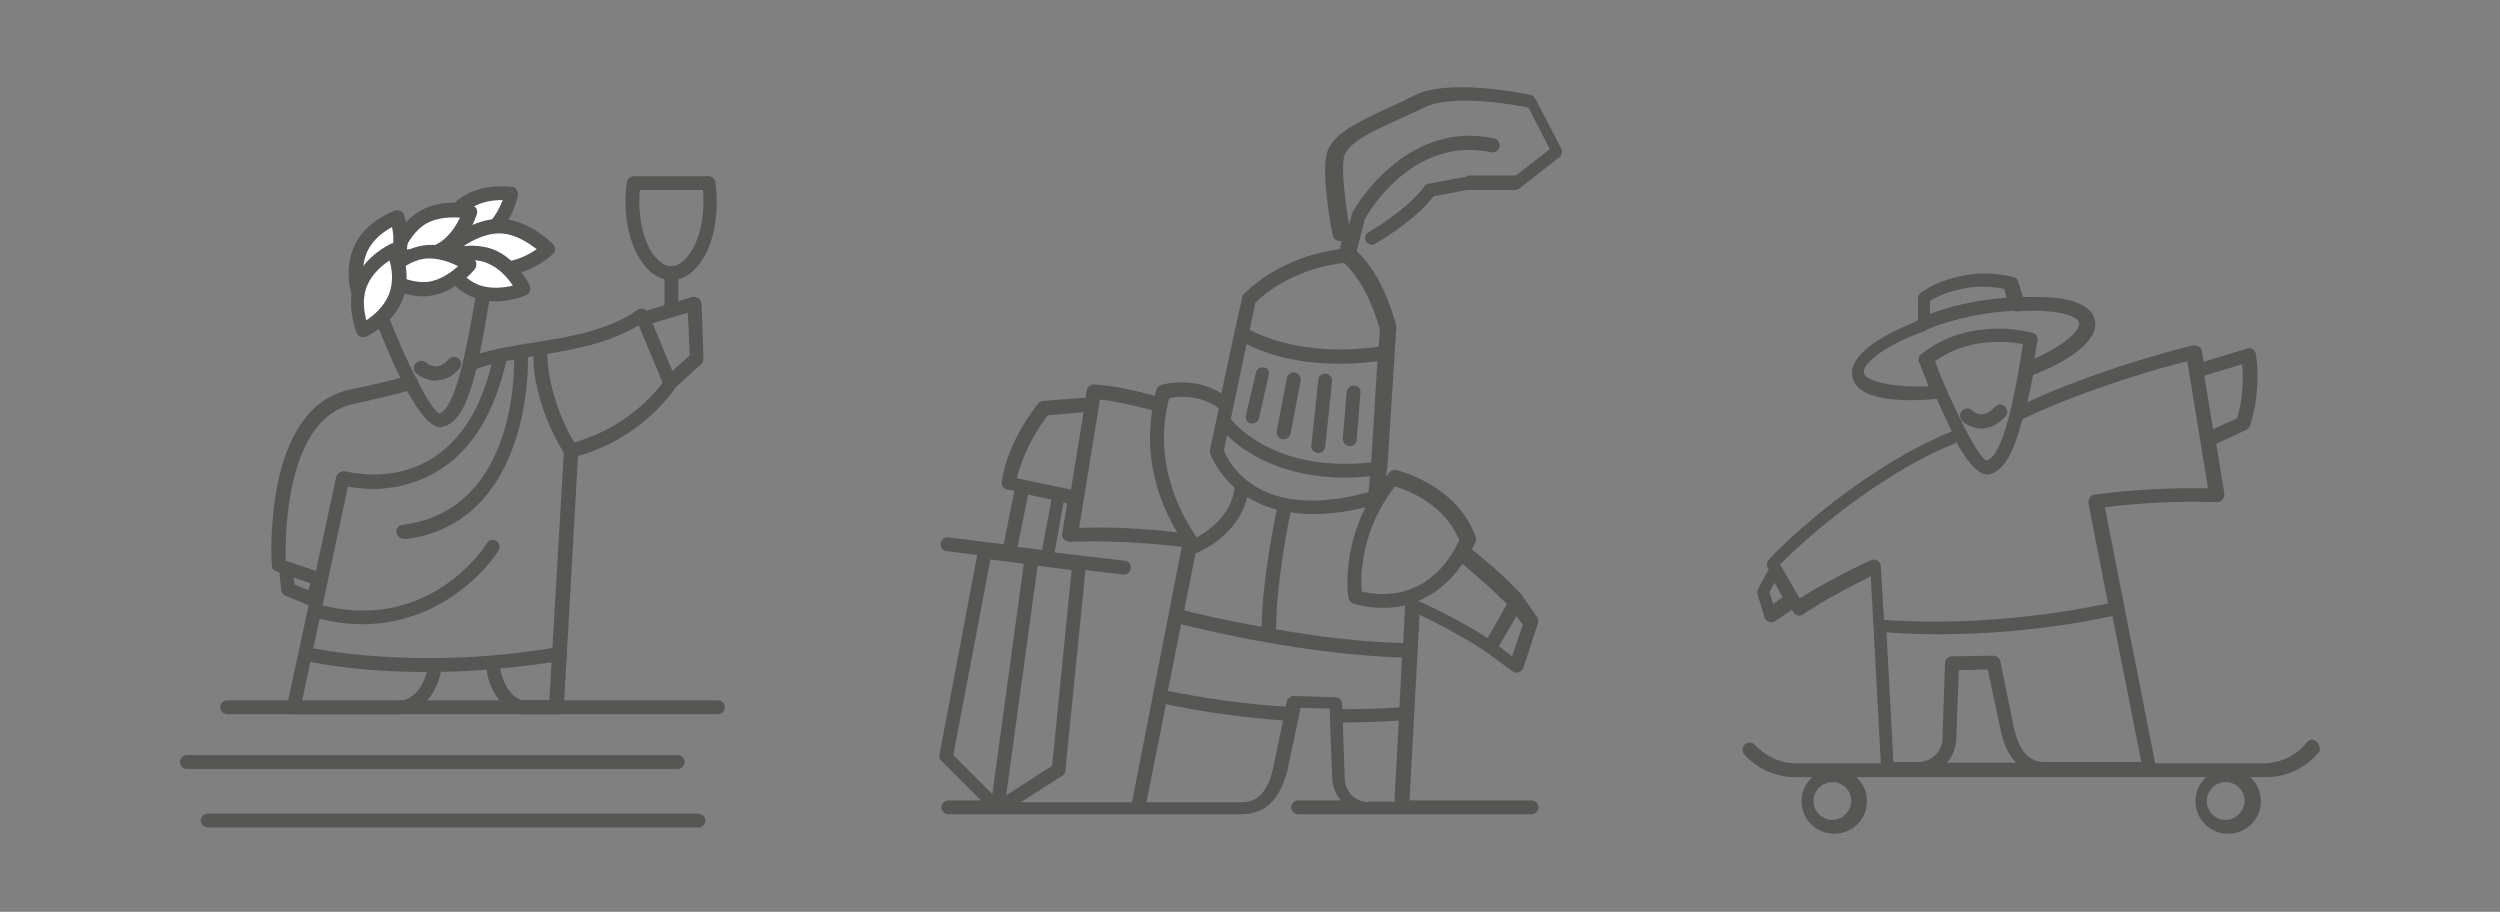 <?xml version="1.0" encoding="utf-8"?>
<!-- Generator: Adobe Illustrator 24.0.2, SVG Export Plug-In . SVG Version: 6.00 Build 0)  -->
<svg version="1.1" id="Layer_1" xmlns="http://www.w3.org/2000/svg" xmlns:xlink="http://www.w3.org/1999/xlink" x="0px" y="0px"
	 viewBox="0 0 397.3 144.9" enable-background="new 0 0 397.3 144.9" xml:space="preserve">
<rect x="0" y="0" width="397.3" height="144.9" fill="#808080" stroke="none"/>
<g>
	<path fill="#565655" d="M70,67.9c-3.1,0-7.3-9.2-10.4-17.2c-0.2-0.6,0.1-1.2,0.6-1.4c0.6-0.2,1.2,0.1,1.4,0.6
		c2.8,7.2,6.7,15.1,8.2,15.8c2.6-0.8,4.3-10,5.8-18.6c0.1-0.6,0.7-1,1.3-0.9c0.6,0.1,1,0.7,0.9,1.3C75.7,60.6,74,67,70.4,67.8
		C70.2,67.9,70.1,67.9,70,67.9z"/>
</g>
<g>
	<path fill="#565655" d="M67.9,106.8c-11.4,0-18.7-1.6-18.8-1.7c-0.6-0.1-1-0.7-0.8-1.3c0.1-0.6,0.7-1,1.3-0.8
		c0.2,0,16.9,3.7,39.2-0.2c0.6-0.1,1.2,0.3,1.3,0.9c0.1,0.6-0.3,1.2-0.9,1.3C81.2,106.3,74,106.8,67.9,106.8z"/>
</g>
<g>
	<path fill="#565655" d="M114.1,113.5h-78c-0.6,0-1.1-0.5-1.1-1.1s0.5-1.1,1.1-1.1h78c0.6,0,1.1,0.5,1.1,1.1
		S114.7,113.5,114.1,113.5z"/>
</g>
<g>
	<path fill="#565655" d="M107.7,122.2h-78c-0.6,0-1.1-0.5-1.1-1.1s0.5-1.1,1.1-1.1h78c0.6,0,1.1,0.5,1.1,1.1
		S108.3,122.2,107.7,122.2z"/>
</g>
<g>
	<path fill="#565655" d="M111,131.5H33c-0.6,0-1.1-0.5-1.1-1.1s0.5-1.1,1.1-1.1h78c0.6,0,1.1,0.5,1.1,1.1S111.6,131.5,111,131.5z"/>
</g>
<g>
	<path fill="#565655" d="M50.3,93c-0.1,0-0.2,0-0.4-0.1l-6-2.1c-0.4-0.1-0.7-0.5-0.7-1c-0.1-1-1.4-25.1,12.5-27.9
		c3.1-0.6,6.2-1.4,9.3-2.2c0.6-0.2,1.2,0.2,1.4,0.8c0.2,0.6-0.2,1.2-0.8,1.4c-3.1,0.9-6.3,1.6-9.4,2.3c-10.8,2.2-10.9,21-10.8,24.9
		l5.3,1.8c0.6,0.2,0.9,0.8,0.7,1.4C51.2,92.8,50.8,93,50.3,93z"/>
</g>
<g>
	<path fill="#565655" d="M90.8,72.6c-0.5,0-0.9-0.3-1.1-0.8c-0.1-0.6,0.2-1.2,0.8-1.3c8.8-2.2,13.6-8,14.8-9.7l-3.8-9.1
		c-5,3-10.7,3.9-16.1,4.8c-3.6,0.6-6.9,1.1-9.9,2.2c-0.6,0.2-1.2-0.1-1.4-0.6c-0.2-0.6,0.1-1.2,0.6-1.4c3.2-1.2,6.6-1.7,10.3-2.3
		c5.6-0.9,11.5-1.8,16.4-5.2c0.3-0.2,0.6-0.2,0.9-0.1c0.3,0.1,0.6,0.3,0.7,0.6l4.5,10.8c0.1,0.3,0.1,0.7-0.1,1
		c-0.2,0.3-5.3,8.4-16.4,11.2C91,72.6,90.9,72.6,90.8,72.6z"/>
</g>
<g>
	<path fill="#565655" d="M106.5,61.9c-0.3,0-0.6-0.1-0.8-0.4c-0.4-0.5-0.4-1.1,0.1-1.6l3.8-3.4c-0.1-3.1-0.2-5.4-0.3-6.8l-7,2.1
		c-0.6,0.2-1.2-0.2-1.4-0.7c-0.2-0.6,0.2-1.2,0.7-1.4l8.4-2.5c0.3-0.1,0.7,0,1,0.2c0.3,0.2,0.4,0.5,0.5,0.9c0,0,0.1,3.4,0.3,8.7
		c0,0.3-0.1,0.6-0.4,0.9l-4.2,3.8C107.1,61.8,106.8,61.9,106.5,61.9z"/>
</g>
<g>
	<path fill="#565655" d="M49.7,96.4c-0.1,0-0.3,0-0.4-0.1l-3.9-1.6c-0.4-0.2-0.6-0.5-0.7-0.9l-0.3-2.9c-0.1-0.6,0.4-1.1,1-1.2
		c0.6-0.1,1.1,0.4,1.2,1l0.2,2.2l2.2,0.9l0.6-1.8c0.2-0.6,0.8-0.9,1.4-0.7c0.6,0.2,0.9,0.8,0.7,1.4l-0.9,2.9
		c-0.1,0.3-0.3,0.5-0.6,0.7C50,96.3,49.9,96.4,49.7,96.4z"/>
</g>
<g>
	<path fill="#565655" d="M69.2,60.5c-1.7,0-2.9-1.1-3.1-1.2c-0.4-0.4-0.5-1.1,0-1.6c0.4-0.4,1.1-0.5,1.6-0.1
		c0.4,0.4,1.9,1.4,3.6-0.5c0.4-0.5,1.1-0.5,1.6-0.1c0.5,0.4,0.5,1.1,0.1,1.6c-1.1,1.2-2.2,1.8-3.5,1.8
		C69.3,60.5,69.3,60.5,69.2,60.5z"/>
</g>
<g>
	<path fill="#565655" d="M59.3,77.7c-2.9,0-4.9-0.6-5-0.6c-0.6-0.2-0.9-0.8-0.8-1.4c0.2-0.6,0.8-0.9,1.4-0.8c0.1,0,7.1,2,13.5-1.9
		c4.9-2.9,8.3-8.4,10-16.3c0.1-0.6,0.7-1,1.3-0.8c0.6,0.1,1,0.7,0.8,1.3c-1.9,8.5-5.6,14.5-11,17.7C65.8,77.1,62.1,77.7,59.3,77.7z"
		/>
</g>
<g>
	<path fill="#565655" d="M63.1,113.5H46.7c-0.3,0-0.6-0.2-0.9-0.4c-0.2-0.3-0.3-0.6-0.2-0.9l7.8-36.3c0.1-0.6,0.7-1,1.3-0.8
		c0.6,0.1,1,0.7,0.8,1.3l-7.5,35h15c3.5,0,4.7-3.7,5-5.3c0.1-0.6,0.7-1,1.3-0.8c0.6,0.1,1,0.7,0.8,1.3
		C69.3,110.8,66.6,113.5,63.1,113.5z"/>
</g>
<g>
	<path fill="#565655" d="M88.4,113.5h-5.1c-3.5,0-6-4.6-6-7.7c0-0.6,0.5-1.1,1.1-1.1s1.1,0.5,1.1,1.1c0,2.3,1.9,5.5,3.8,5.5h4
		L89.6,72c-5-8.3-4.9-15.1-4.8-15.4c0-0.6,0.5-1.1,1.1-1.1c0,0,0,0,0,0c0.6,0,1.1,0.5,1.1,1.1c0,0.1-0.1,6.6,4.7,14.5
		c0.1,0.2,0.2,0.4,0.2,0.6l-2.3,40.7C89.5,113,89,113.5,88.4,113.5z"/>
</g>
<g>
	<path fill="#FFFFFF" d="M70.1,38.6c0,0,0.8-4.2,3.9-6.3c3.1-2.2,7.3-1.5,7.3-1.5s-0.8,4.2-3.9,6.3C74.3,39.3,70.1,38.6,70.1,38.6z"
		/>
	<path fill="#565655" d="M71.7,39.8c-1,0-1.7-0.1-1.7-0.1c-0.3,0-0.6-0.2-0.7-0.5C69,39,69,38.7,69,38.4c0-0.2,0.9-4.7,4.3-7
		c3.4-2.4,7.9-1.7,8.1-1.7c0.3,0,0.6,0.2,0.7,0.5c0.2,0.2,0.2,0.5,0.2,0.8c0,0.2-0.9,4.7-4.3,7C75.9,39.5,73.3,39.8,71.7,39.8z
		 M70.1,38.6L70.1,38.6L70.1,38.6z M71.6,37.6c1.4,0,3.5-0.2,5.2-1.4c1.7-1.2,2.6-3.2,3.1-4.4c0,0-0.1,0-0.1,0
		c-1.4,0-3.4,0.2-5.1,1.4C72.9,34.3,72,36.3,71.6,37.6z"/>
</g>
<g>
	<path fill="#FFFFFF" d="M72,39.1c0,0,3.5-3.2,7.7-3.1c4.2,0.2,7.4,3.7,7.4,3.7s-3.5,3.2-7.7,3.1C75.3,42.6,72,39.1,72,39.1z"/>
	<path fill="#565655" d="M79.7,43.8c-0.1,0-0.2,0-0.4,0c-4.6-0.2-8-3.9-8.2-4c-0.2-0.2-0.3-0.5-0.3-0.8s0.1-0.6,0.4-0.8
		c0.2-0.1,3.9-3.6,8.5-3.4c4.6,0.2,8,3.9,8.2,4c0.2,0.2,0.3,0.5,0.3,0.8s-0.1,0.6-0.4,0.8C87.7,40.6,84.1,43.8,79.7,43.8z
		 M73.7,39.1c1.2,0.9,3.3,2.4,5.7,2.5c2.5,0.1,4.7-1.2,5.9-2c-1.2-0.9-3.3-2.4-5.7-2.5C77.2,37,74.9,38.3,73.7,39.1z M72,39.1
		L72,39.1L72,39.1z"/>
</g>
<g>
	<path fill="#FFFFFF" d="M62.8,40.4c0,0,1.2-4.1,4.5-6c3.3-1.9,7.4-0.8,7.4-0.8s-1.2,4.1-4.5,6C66.9,41.5,62.8,40.4,62.8,40.4z"/>
	<path fill="#565655" d="M65.6,41.8c-1.7,0-2.9-0.3-3-0.3c-0.3-0.1-0.5-0.3-0.7-0.5c-0.1-0.3-0.2-0.6-0.1-0.9c0.1-0.2,1.3-4.5,5-6.6
		c3.6-2.1,8-1,8.2-0.9c0.3,0.1,0.5,0.3,0.7,0.5c0.1,0.3,0.2,0.6,0.1,0.9c-0.1,0.2-1.3,4.5-5,6.6C69,41.6,67.1,41.8,65.6,41.8z
		 M62.8,40.4L62.8,40.4L62.8,40.4z M64.3,39.6c1.3,0.1,3.5,0.1,5.3-0.9c1.8-1,2.9-2.9,3.5-4.1c-1.3-0.1-3.5-0.1-5.3,0.9
		C66,36.5,64.9,38.4,64.3,39.6z"/>
</g>
<g>
	<path fill="#FFFFFF" d="M70.4,41.1c0,0,3.9-1.7,7.4-0.3c3.5,1.3,5.3,5.2,5.3,5.2s-3.9,1.7-7.4,0.3C72.2,45,70.4,41.1,70.4,41.1z"/>
	<path fill="#565655" d="M78.7,47.9c-1.1,0-2.3-0.2-3.4-0.6c-3.9-1.5-5.8-5.6-5.9-5.8c-0.1-0.3-0.1-0.6,0-0.9
		c0.1-0.3,0.3-0.5,0.6-0.6c0.2-0.1,4.4-1.8,8.3-0.4c3.9,1.5,5.8,5.6,5.9,5.8c0.1,0.3,0.1,0.6,0,0.9c-0.1,0.3-0.3,0.5-0.6,0.6
		C83.5,47,81.3,47.9,78.7,47.9z M72,41.7c0.7,1.1,2.1,2.8,4.1,3.6c2,0.7,4.1,0.4,5.4,0.1c-0.7-1.1-2.1-2.8-4.1-3.6
		C75.5,41,73.4,41.4,72,41.7z M70.4,41.1L70.4,41.1L70.4,41.1z"/>
</g>
<g>
	<path fill="#FFFFFF" d="M61,43.9c0,0,2.6-3.3,6.4-3.9c3.7-0.5,7.2,2,7.2,2s-2.6,3.3-6.4,3.9S61,43.9,61,43.9z"/>
	<path fill="#565655" d="M67.2,47.1c-3.6,0-6.7-2.2-6.8-2.3c-0.2-0.2-0.4-0.4-0.4-0.7c0-0.3,0-0.6,0.2-0.8c0.1-0.2,3-3.7,7.1-4.3
		c4.1-0.6,7.8,2.1,8,2.2c0.2,0.2,0.4,0.4,0.4,0.7c0,0.3,0,0.6-0.2,0.8c-0.1,0.2-3,3.7-7.1,4.3C67.9,47.1,67.5,47.1,67.2,47.1z
		 M62.7,43.6c1.2,0.6,3.2,1.4,5.3,1.2c2.1-0.3,3.8-1.6,4.8-2.5c-1.2-0.6-3.2-1.4-5.3-1.2C65.4,41.4,63.7,42.7,62.7,43.6z M61,43.9
		L61,43.9L61,43.9z"/>
</g>
<g>
	<path fill="#565655" d="M64.1,85.6c-0.5,0-1-0.4-1.1-1c-0.1-0.6,0.4-1.2,1-1.2C82.3,81.1,81.7,58,81.7,57.1c0-0.6,0.5-1.1,1.1-1.1
		c0.6,0,1.1,0.5,1.1,1.1c0,0.3,0.7,26.1-19.6,28.6C64.2,85.6,64.2,85.6,64.1,85.6z"/>
</g>
<g>
	<path fill="#FFFFFF" d="M57.1,46.8c0,0-1.3-4,0.3-7.4c1.6-3.4,5.6-4.8,5.6-4.8s1.3,4-0.3,7.4C61.1,45.3,57.1,46.8,57.1,46.8z"/>
	<path fill="#565655" d="M57.1,47.9c-0.2,0-0.3,0-0.5-0.1c-0.3-0.1-0.5-0.4-0.6-0.6c-0.1-0.2-1.5-4.5,0.4-8.3
		c1.8-3.8,6.1-5.3,6.3-5.4c0.3-0.1,0.6-0.1,0.9,0c0.3,0.1,0.5,0.4,0.6,0.6c0.1,0.2,1.5,4.5-0.4,8.3c-1.8,3.8-6.1,5.3-6.3,5.4
		C57.4,47.8,57.3,47.9,57.1,47.9z M62.3,36.1c-1.2,0.6-3,1.9-3.9,3.8c-0.9,1.9-0.8,4.1-0.5,5.4c1.2-0.6,3-1.9,3.9-3.8
		C62.7,39.5,62.6,37.4,62.3,36.1z"/>
</g>
<g>
	<path fill="#565655" d="M57.6,99.2c-2.3,0-4.7-0.3-7.3-1c-0.6-0.2-0.9-0.8-0.8-1.3c0.2-0.6,0.8-0.9,1.3-0.8
		c17.3,4.6,26.3-9.2,26.6-9.8c0.3-0.5,1-0.7,1.5-0.3c0.5,0.3,0.7,1,0.3,1.5C79.3,87.6,71.8,99.2,57.6,99.2z"/>
</g>
<g>
	<path fill="#FFFFFF" d="M57.7,52.5c0,0-1.7-3.9-0.3-7.4c1.4-3.5,5.2-5.3,5.2-5.3s1.7,3.9,0.3,7.4S57.7,52.5,57.7,52.5z"/>
	<path fill="#565655" d="M57.7,53.6c-0.1,0-0.3,0-0.4-0.1c-0.3-0.1-0.5-0.3-0.6-0.6c-0.1-0.2-1.8-4.4-0.3-8.3
		c1.5-3.9,5.6-5.8,5.8-5.9c0.3-0.1,0.6-0.1,0.9,0c0.3,0.1,0.5,0.3,0.6,0.6c0.1,0.2,1.8,4.4,0.3,8.3c-1.5,3.9-5.6,5.8-5.8,5.9
		C58,53.6,57.8,53.6,57.7,53.6z M61.9,41.4c-1.1,0.7-2.8,2.1-3.6,4.1c-0.8,2-0.4,4.1-0.1,5.4c1.1-0.7,2.8-2.1,3.6-4.1
		C62.6,44.8,62.3,42.7,61.9,41.4z"/>
</g>
<g>
	<path fill="#565655" d="M106.7,49.9c-0.6,0-1.1-0.5-1.1-1.1v-5.4c0-0.6,0.5-1.1,1.1-1.1s1.1,0.5,1.1,1.1v5.4
		C107.8,49.4,107.3,49.9,106.7,49.9z"/>
</g>
<g>
	<path fill="#565655" d="M106.7,44.5c-4.1,0-7.3-5.5-7.3-12.5c0-1,0.1-2,0.2-3c0.1-0.5,0.5-1,1.1-1h11.9c0.5,0,1,0.4,1.1,0.9
		c0.1,1,0.2,2,0.2,3C114,39,110.8,44.5,106.7,44.5z M101.7,30.2c-0.1,0.6-0.1,1.2-0.1,1.8c0,6.2,2.6,10.3,5.1,10.3
		c2.4,0,5.1-4.2,5.1-10.3c0-0.6,0-1.2-0.1-1.8H101.7z"/>
</g>
<path fill="#565655" d="M200.9,58.4c-0.6-0.1-1.2,0.2-1.3,0.8L198,66c-0.1,0.6,0.2,1.2,0.8,1.3c0.1,0,0.2,0,0.2,0
	c0.5,0,1-0.3,1.1-0.9l1.5-6.7C201.8,59.1,201.5,58.5,200.9,58.4z"/>
<path fill="#565655" d="M205.8,59.2c-0.6-0.1-1.2,0.3-1.3,0.9l-1.6,8.4c-0.1,0.6,0.3,1.2,0.9,1.3c0.1,0,0.1,0,0.2,0
	c0.5,0,1-0.4,1.1-0.9l1.6-8.4C206.8,59.9,206.4,59.3,205.8,59.2z"/>
<path fill="#565655" d="M210.7,59.4c-0.6-0.1-1.2,0.4-1.2,1l-1.1,10.4c-0.1,0.6,0.4,1.1,1,1.2c0,0,0.1,0,0.1,0c0.6,0,1-0.4,1.1-1
	l1.1-10.4C211.7,60,211.3,59.4,210.7,59.4z"/>
<path fill="#565655" d="M215.2,61.3c-0.6-0.1-1.1,0.4-1.2,1l-0.6,7.4c0,0.6,0.4,1.1,1,1.2c0,0,0.1,0,0.1,0c0.6,0,1.1-0.4,1.1-1
	l0.6-7.4C216.3,61.8,215.9,61.3,215.2,61.3z"/>
<path fill="#565655" d="M233.1,28.1c-0.1,0-0.1,0-0.2,0l-5.9,1.1c-0.3,0.1-0.6,0.2-0.7,0.5c0,0-2,3.1-8.8,7.2
	c-0.5,0.3-0.7,1-0.4,1.5c0.2,0.3,0.6,0.5,0.9,0.5c0.2,0,0.4-0.1,0.6-0.2c5.9-3.5,8.4-6.4,9.2-7.5l5.3-1h7.6c0.2,0,0.5-0.1,0.7-0.2
	l6.4-5c0.4-0.3,0.5-0.9,0.3-1.4l-4.1-7.9c-0.2-0.3-0.4-0.5-0.7-0.6c-0.5-0.1-13-2.8-18.6,0.1c-1.2,0.6-2.6,1.3-4,1.9
	c-4.7,2.2-9.2,4.2-9.9,7.5c-0.8,3.8,0.9,12.4,1,12.8c0.1,0.6,0.7,1,1.3,0.9c0,0,0,0,0.1,0l-0.3,1.3c-2.6,0.3-9.7,1.7-15.2,7.1
	c-0.2,0.2-0.3,0.3-0.3,0.6l-1.2,5.4c0,0,0,0,0,0l-2.1,9.8c-4.6-2.8-9.4-1.4-9.6-1.3c-0.4,0.1-0.6,0.4-0.7,0.7
	c-0.1,0.3-0.2,0.7-0.3,1c-6.1-1.7-9.5-1.8-9.7-1.8c-0.5,0-1,0.4-1.1,0.9l-0.2,1.2l-6.7,0.5c-0.3,0-0.6,0.2-0.8,0.4
	c-5.2,6.6-5.8,12.3-5.8,12.5c-0.1,0.6,0.3,1.1,0.9,1.2l1.1,0.2l-1.7,8.5l-8.8-1.1c-0.6-0.1-1.2,0.4-1.2,1c-0.1,0.6,0.4,1.2,1,1.2
	l4.8,0.6l-6,31.7c-0.1,0.4,0,0.7,0.3,1l6.3,6.3h-5.2c-0.6,0-1.1,0.5-1.1,1.1c0,0.6,0.5,1.1,1.1,1.1h30.3h16.4h0.1c0,0,0,0,0,0
	c3.6-0.1,5.9-2.3,7.1-7l2.1-9.9l4.6,0.1l0.4,10.8c0,1.4,0.5,2.8,1.4,3.8h-6.8c-0.6,0-1.1,0.5-1.1,1.1c0,0.6,0.5,1.1,1.1,1.1h11.4
	h5.1h20.6c0.6,0,1.1-0.5,1.1-1.1c0-0.6-0.5-1.1-1.1-1.1h-19.4l1.6-29.5c6.7,3.2,10.6,5.9,10.7,6l4.1,3c0.2,0.1,0.4,0.2,0.7,0.2
	c0.1,0,0.2,0,0.3-0.1c0.3-0.1,0.6-0.4,0.7-0.7l2.3-7c0.1-0.3,0.1-0.7-0.1-1l-2.3-3.3c0,0,0,0,0,0c0,0,0-0.1,0-0.1
	c-2.4-2.6-5.2-5.1-8.1-7.4c0.2-0.4,0.4-0.8,0.6-1.2c0.1-0.3,0.1-0.6,0-0.8c-2.9-8.2-12.2-10.5-12.6-10.6c-0.4-0.1-0.8,0-1.1,0.4
	c-0.2,0.2-0.3,0.4-0.5,0.6l0.1-1.1c0.1-0.2,0.1-0.3,0.1-0.5c0,0,0-0.1,0-0.1l1.4-21.9c0-0.1,0-0.2,0-0.3c-0.1-0.3-1.9-7.9-6.3-11.9
	l1.3-5.1c0.8-1.4,7.8-13.2,20.1-10.6c0.6,0.1,1.2-0.3,1.3-0.9c0.1-0.6-0.3-1.2-0.8-1.3c-14.4-3.1-22.5,11.6-22.6,11.8
	c0,0.1-0.1,0.2-0.1,0.3l-0.4,1.6c-0.5-2.9-1.3-8.4-0.8-10.8c0.5-2.2,4.8-4.2,8.6-5.9c1.4-0.6,2.8-1.3,4.1-1.9
	c4.3-2.2,14.3-0.5,16.6,0l3.4,6.6l-5.4,4.2H233.1z M188.2,97l1.8-9.1c0.1,0,0.2,0,0.3-0.1c0.3-0.1,6.5-2.7,7.9-8.8
	c1.3,0.8,2.9,1.5,4.7,2c-0.2,1.1-2.3,10.9-2.4,18.6C194.7,98.6,190.1,97.5,188.2,97z M179.9,127.5h-17.7l6.6-4.2
	c0.3-0.2,0.5-0.5,0.5-0.8l3.2-31.9l6,0.7c0,0,0.1,0,0.1,0c0.6,0,1-0.4,1.1-1c0.1-0.6-0.4-1.2-1-1.2l-11.1-1.3l1.4-7.9l0.6,0.1
	c0,0,0,0,0,0l-0.8,4.8c-0.1,0.3,0,0.7,0.3,0.9c0.2,0.2,0.5,0.4,0.9,0.4c5.8-0.2,11.8,0.1,17.8,0.8L179.9,127.5z M170.3,90.6
	l-3.1,31.1l-7.3,4.7l5-36.5L170.3,90.6z M194.5,71.6l0.5-2.4c2.6,2.5,8.5,6.7,18.8,6.7c1.2,0,2.6-0.1,3.9-0.2l-0.2,2.5
	C199.8,83.1,195.2,73.3,194.5,71.6z M217.9,73.5c-14.4,1.5-20.9-5.2-22.3-6.9l2.5-11.9c2.2,1.1,7.1,3.1,14.6,3.1
	c1.9,0,4-0.1,6.2-0.4L217.9,73.5z M193.7,64.9l-1.4,6.5c0,0.2,0,0.4,0,0.6c0,0.1,1,2.9,3.9,5.5c-0.5,4.5-4.4,7-6,7.9
	c-1.8-2.5-7.3-11.3-4.4-22.1C187.1,63,190.6,62.6,193.7,64.9z M183.1,65.2c-1.4,8.6,1.7,15.7,4,19.4c-5.2-0.6-10.5-0.9-15.6-0.7
	l3.3-20.4C176.1,63.6,179,64.1,183.1,65.2z M166.5,66l5.7-0.5l-2,12.3l-8.6-1.8C162,74.3,163.2,70.4,166.5,66z M163.4,78.6l3.7,0.8
	l-1.5,8l-3.9-0.5L163.4,78.6z M157.4,88.9l5.3,0.7l-5,36.6l-6.2-6.2L157.4,88.9z M197.2,127.5h-15l3.1-15.6
	c5.9,1.3,12.2,2.1,18.6,2.6l-1.6,7.7C201.2,126.9,199,127.5,197.2,127.5z M205.6,110.6C205.6,110.6,205.6,110.6,205.6,110.6
	c-0.5,0-1,0.4-1.1,0.9l-0.2,0.8c-6.5-0.4-12.7-1.3-18.7-2.5l2.1-10.6c4.3,1.1,20,4.8,35.1,5.3l-0.4,7.9c-1.3,0.1-4.4,0.3-9.1,0.3
	l0-0.8c0-0.6-0.5-1.1-1.1-1.1L205.6,110.6z M217.5,127.5c-2.1,0-3.8-1.7-3.8-3.9l-0.3-8.8c0.2,0,0.5,0,0.7,0c4,0,6.8-0.2,8.2-0.3
	l-0.7,12.9H217.5z M240.3,104.3l-2.1-1.6l2.8-4.8l1,1.4L240.3,104.3z M239.5,96l-3.1,5.4c-1.7-1.1-5.5-3.4-11-5.9
	c2.4-1,4.9-2.8,7-5.9C234.9,91.7,237.3,93.8,239.5,96z M221.7,77.3c2,0.6,8,2.9,10.2,8.6c-4.8,10-13.1,8.7-15.5,8.1
	C216.2,91.7,216.2,84.3,221.7,77.3z M214.3,95c0.1,0.4,0.3,0.7,0.7,0.9c0,0,2,0.7,4.8,0.7c1.1,0,2.3-0.1,3.5-0.4c0,0,0,0,0,0l-0.3,6
	c-7-0.2-14.2-1.1-20.2-2.2c0-7.5,2.1-17.7,2.3-18.6c1.1,0.2,2.3,0.3,3.6,0.3c2.4,0,5.2-0.3,8.3-1.1C213.3,88,214.2,94.7,214.3,95z
	 M219.3,52.4l-0.2,2.7c-11.5,1.6-18.5-1.6-20.5-2.7l0.9-4.3c5.3-5.1,12.4-6.2,14.1-6.3C217.2,45,219,51.3,219.3,52.4z"/>
<path fill="#565655" d="M318.7,66.2c0.4-0.5,0.4-1.1-0.1-1.6s-1.1-0.4-1.6,0.1c-1.7,1.9-3.2,0.9-3.6,0.5c-0.4-0.4-1.1-0.4-1.6,0.1
	c-0.4,0.4-0.4,1.1,0,1.6c0.1,0.1,1.3,1.2,3.1,1.2c0.1,0,0.1,0,0.2,0C316.5,68,317.7,67.3,318.7,66.2z"/>
<path fill="#565655" d="M368.1,117.8c-0.5-0.4-1.2-0.3-1.5,0.2c-1.7,2.1-4.2,3.3-6.9,3.3h-17.2l-8-40.7c6-0.7,11.9-1,17.8-0.8
	c0.3,0,0.6-0.1,0.9-0.4c0.2-0.2,0.3-0.6,0.3-0.9l-1.3-8c0,0,0,0,0.1,0l4.7-2.2c0.3-0.1,0.5-0.4,0.6-0.7c1.9-6,0.9-11.2,0.9-11.4
	c-0.1-0.3-0.3-0.6-0.5-0.7c-0.3-0.2-0.6-0.2-0.9-0.1l-6.9,2.1l-0.3-1.7c0-0.3-0.2-0.6-0.5-0.7c-0.3-0.2-0.6-0.2-0.9-0.2
	c-0.1,0-13.6,3.2-26.3,9c0.3-1.3,0.6-2.8,0.9-4.3c3.6-1.4,10.7-4.8,9.8-8.8c-0.8-3.2-6.2-3.7-10-3.6c0,0,0,0,0,0c-0.5,0-1,0-1.4,0
	l-0.8-2.5c-0.1-0.4-0.4-0.6-0.8-0.7c-8.4-2-14.4,2.3-14.6,2.5c-0.3,0.2-0.5,0.5-0.5,0.9l0,3.5c-0.9,0.4-1.4,0.7-1.5,0.7
	c-3.8,1.6-9.8,4.8-8.9,8.4c0.7,3,5.4,3.6,9.3,3.6c1.6,0,3-0.1,4.1-0.2c0.8,1.8,1.6,3.6,2.4,5.2c0,0-0.1,0-0.1,0
	c-10.6,4.2-22.5,13.5-29,20.3c-0.3,0.4-0.4,0.9-0.2,1.3l0.2,0.3c0,0-0.1,0.1-0.1,0.1l-1.6,3c-0.1,0.3-0.2,0.6-0.1,0.8l1.1,3.7
	c0.1,0.3,0.3,0.6,0.7,0.7c0.1,0,0.3,0.1,0.4,0.1c0.2,0,0.4-0.1,0.6-0.2l2.7-1.8l0.2,0.4c0.2,0.3,0.4,0.5,0.7,0.5
	c0.3,0.1,0.6,0,0.9-0.2c0,0,3.9-2.7,10.7-6l1.6,29.7h-13.5c-2.5,0-4.8-1.1-6.5-2.9c-0.4-0.5-1.1-0.5-1.6-0.1
	c-0.5,0.4-0.5,1.1-0.1,1.6c2.1,2.3,5,3.6,8.1,3.6h2.7c-1,0.9-1.7,2.3-1.7,3.8c0,2.9,2.3,5.2,5.2,5.2s5.2-2.3,5.2-5.2
	c0-1.5-0.7-2.9-1.7-3.8h55.6c-1,0.9-1.7,2.3-1.7,3.8c0,2.9,2.3,5.2,5.2,5.2s5.2-2.3,5.2-5.2c0-1.5-0.7-2.9-1.7-3.8h2.5
	c3.4,0,6.5-1.5,8.6-4.2C368.6,118.8,368.6,118.1,368.1,117.8z M291.2,130.3c-1.6,0-3-1.3-3-3c0-1.6,1.3-3,3-3s3,1.3,3,3
	C294.2,128.9,292.8,130.3,291.2,130.3z M353.7,130.3c-1.6,0-3-1.3-3-3c0-1.6,1.3-3,3-3s3,1.3,3,3
	C356.7,128.9,355.3,130.3,353.7,130.3z M325.1,121.1c-1.8,0-3.9-0.6-5-5.2l-2.2-10.8c-0.1-0.5-0.6-0.9-1.1-0.9l-6.6,0.1
	c-0.6,0-1.1,0.5-1.1,1.1l-0.4,11.9c0,2.1-1.7,3.8-3.8,3.8h-4l-1.1-20.6c1.4,0.1,4.2,0.3,7.9,0.3c6.8,0,16.8-0.5,28-2.9l4.6,23.2
	H325.1z M356.3,57.9c0.2,1.7,0.3,5-0.8,8.6l-3.8,1.7l-1.4-8.5L356.3,57.9z M309.3,61.8c0-0.1,0-0.1-0.1-0.2c-0.5-1.2-1-2.3-1.3-3.2
	c-0.1-0.3-0.3-0.7-0.4-1c0,0,0,0,0,0c0,0,0,0,0,0c5.3-3.8,11.6-3.2,14-2.7c-1.4,8.6-3.1,17.7-5.8,18.5
	C314.5,72.7,311.8,67.5,309.3,61.8z M306.7,47.8c1.4-0.8,5.9-3.1,11.8-1.9l0.4,1.4c-5.2,0.4-9.4,1.5-12.2,2.6L306.7,47.8z
	 M296.2,59.3c-0.3-1.2,2.5-4.1,9.7-6.7c0.2-0.1,0.3-0.2,0.5-0.3c2.7-1.1,7.5-2.6,13.6-2.9c0.1,0,0.3,0.1,0.4,0.1
	c6.9-0.5,9.8,0.8,10,1.8c0.2,1-1.6,3.2-7.1,5.7c0.2-0.9,0.3-1.9,0.5-2.9c0.1-0.5-0.2-1.1-0.8-1.2c-0.4-0.1-9.9-2.8-17.7,3.4
	c-0.4,0.3-0.5,0.8-0.3,1.3c0,0,0.3,0.7,0.7,1.8c0.3,0.6,0.5,1.3,0.8,2C299.9,61.6,296.5,60.4,296.2,59.3z M281.8,96l-0.6-1.9
	l0.8-1.5l1.3,2.3L281.8,96z M286,95.1l-3.1-5.4c6.7-6.8,18.1-15.4,27.7-19.2c0.1-0.1,0.2-0.1,0.3-0.2c1.7,3,3.4,5.1,4.9,5.1
	c0.1,0,0.2,0,0.3,0c2.4-0.6,3.9-3.4,5.3-8.8c0.1,0,0.2,0,0.2-0.1c10.7-5,22.4-8.2,26-9.1l3.3,20.2c-5.9-0.1-11.9,0.2-18,1
	c-0.3,0-0.6,0.2-0.8,0.5c-0.2,0.2-0.2,0.6-0.2,0.9l3.1,15.9c-17.5,3.7-32.1,2.9-35.6,2.6l-0.5-8.5c0-0.4-0.2-0.7-0.5-0.9
	s-0.7-0.2-1-0.1C291.7,91.6,287.8,94,286,95.1z M310.9,117.3l0.4-10.8l4.6-0.1l2.1,9.9c0.5,2.2,1.3,3.8,2.4,4.9h-11
	C310.3,120.2,310.9,118.8,310.9,117.3z"/>
</svg>
